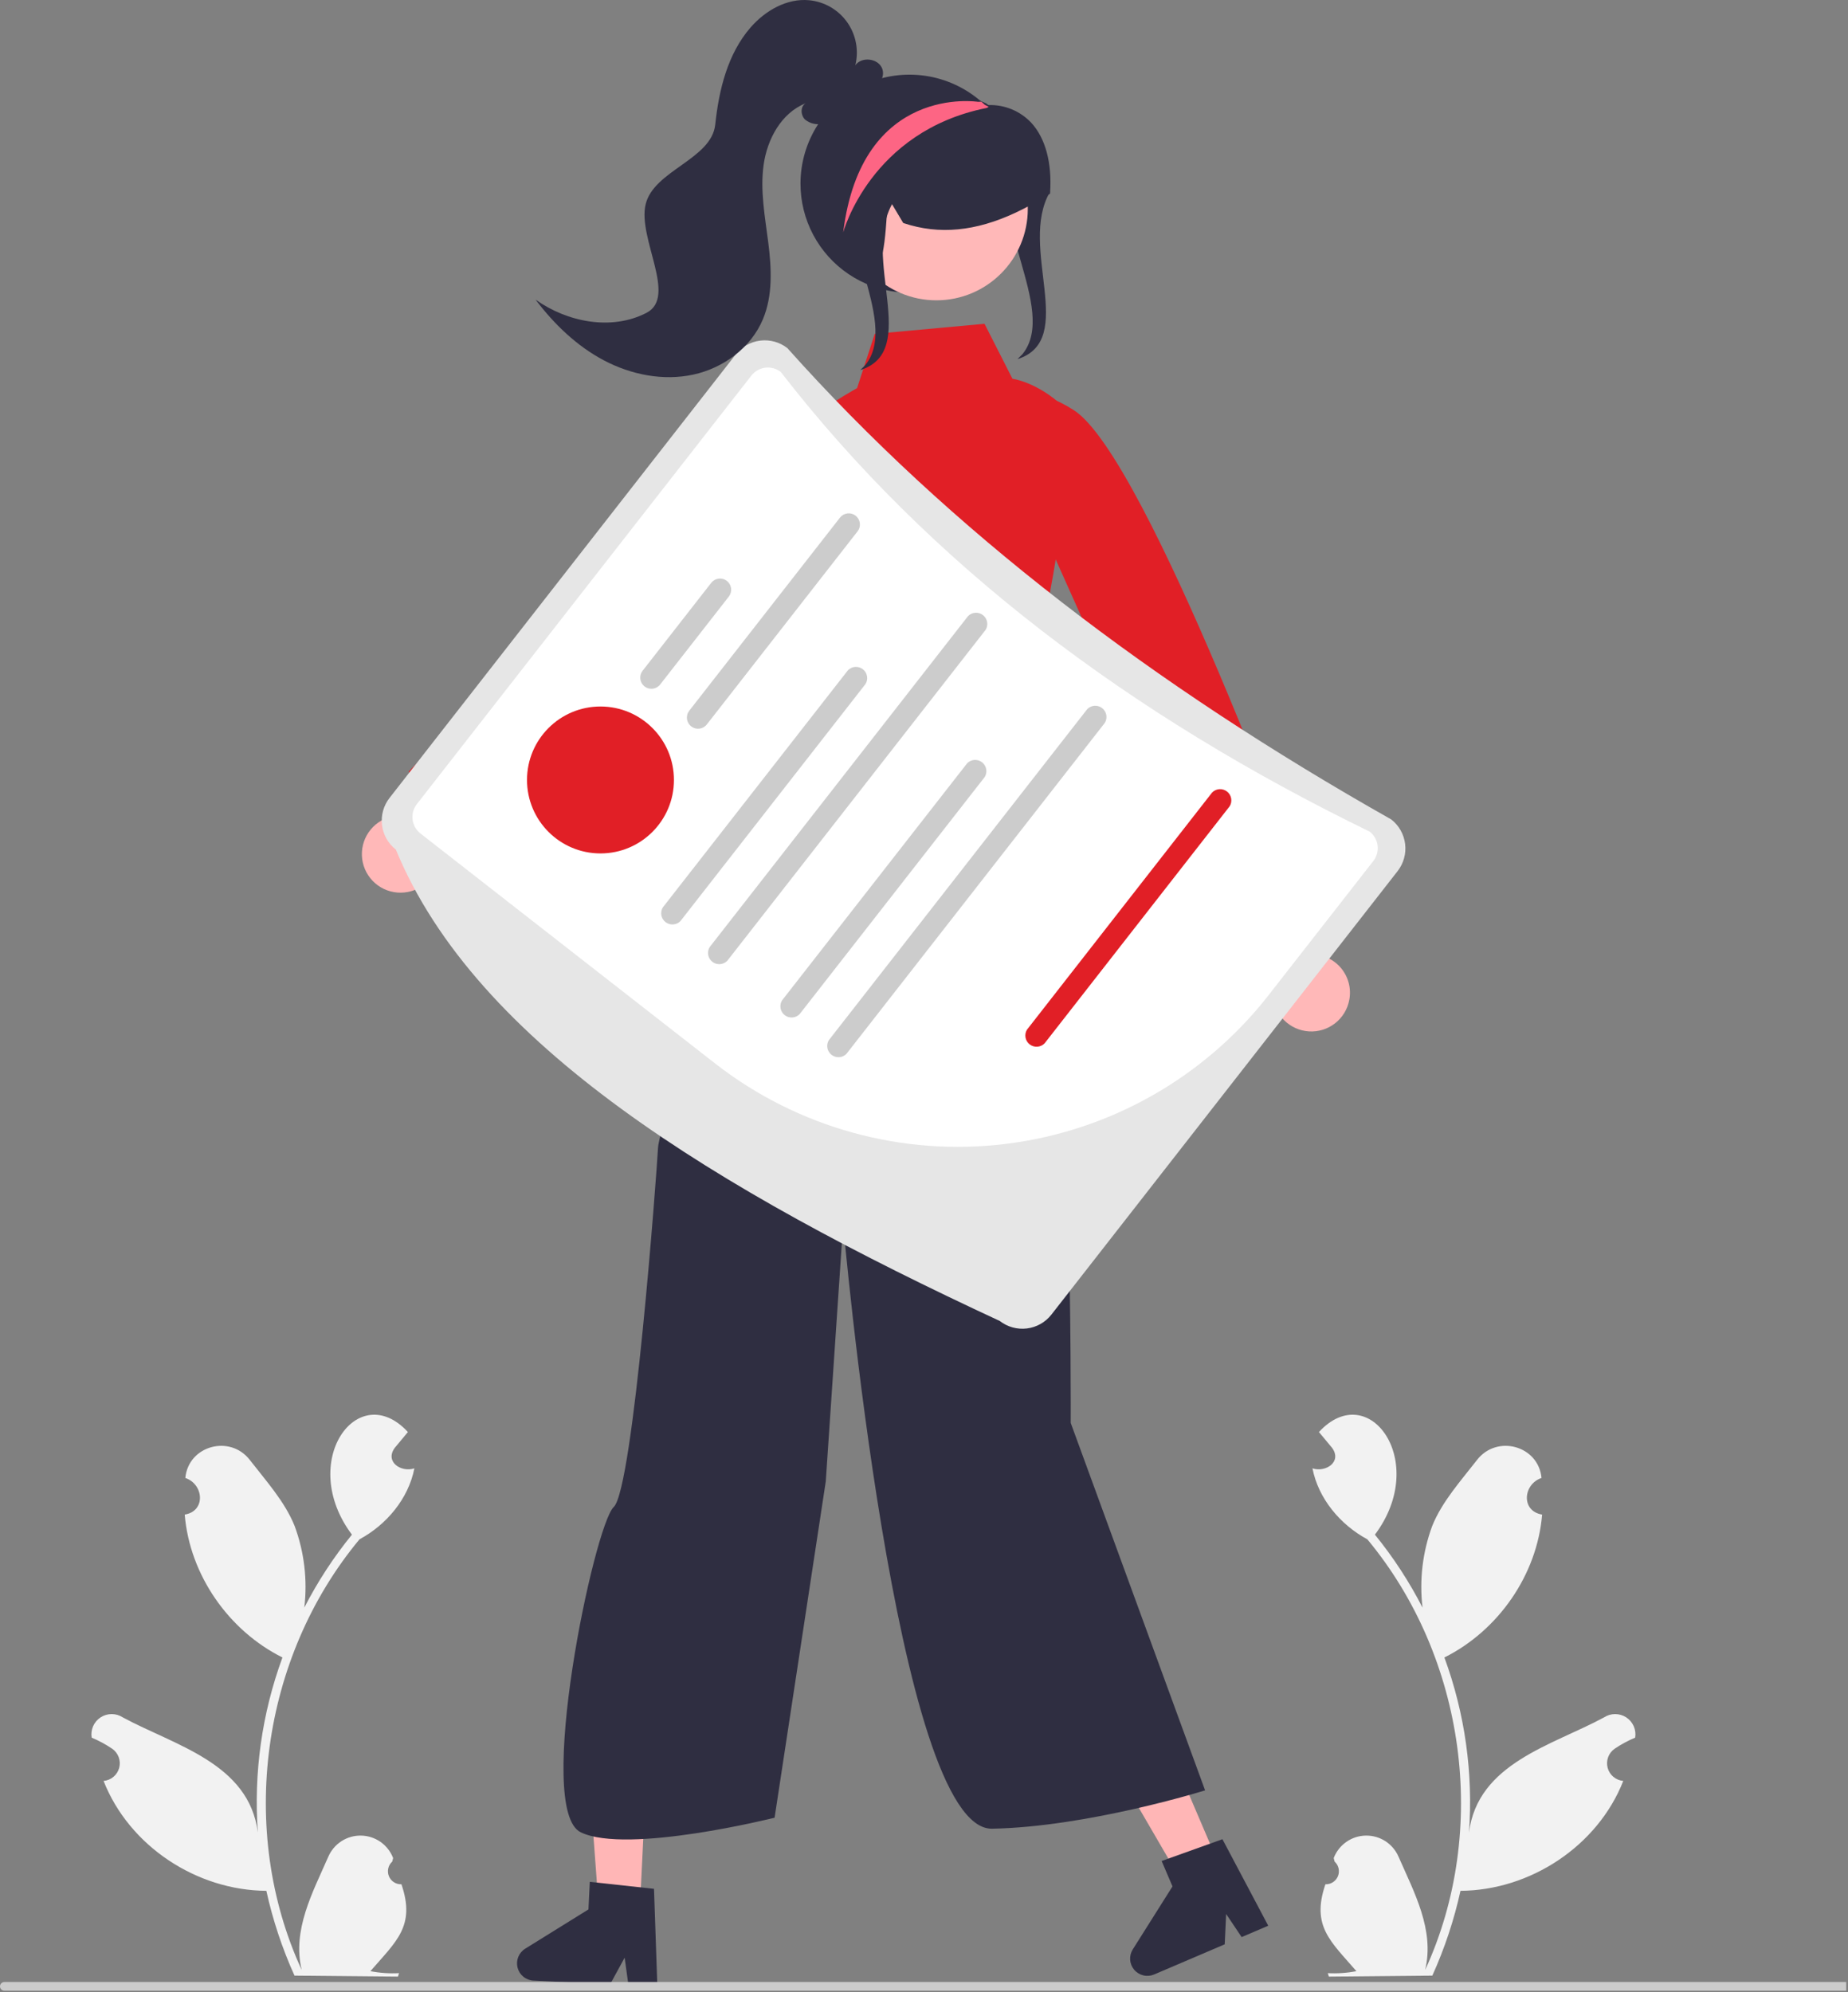 <svg width="371" height="400" viewBox="0 0 371 400" fill="none" xmlns="http://www.w3.org/2000/svg">
<rect x="0" y="0" width="371" height="400" fill="#808080" stroke="none"/>
<g clip-path="url(#clip0_1988_2)">
<path d="M210.779 38.552C204.361 49.608 216.445 68.235 204.267 72.103L205.27 71.1C212.621 62.057 197.256 42.919 204.607 33.876C205.749 32.55 206.73 31.092 207.528 29.535" fill="#2F2E41"/>
<path d="M270.879 200.743C271.089 199.637 271.054 198.498 270.777 197.406C270.5 196.315 269.986 195.298 269.273 194.426C268.56 193.554 267.665 192.85 266.65 192.362C265.635 191.874 264.525 191.614 263.399 191.601L247.536 145.514L238.756 156.706L255.528 199.769C255.631 201.662 256.426 203.452 257.761 204.798C259.096 206.144 260.878 206.954 262.77 207.074C264.663 207.195 266.533 206.616 268.028 205.449C269.522 204.283 270.536 202.608 270.879 200.743Z" fill="#FFB8B8"/>
<path d="M201.148 89.472C201.148 89.472 200.655 72.789 215.573 82.346C230.492 91.903 262.973 181.428 262.973 181.428L246.809 190.173L210.114 108.247L201.148 89.472Z" fill="#E11F26"/>
<path d="M245.162 375.404L237.713 378.587L221.889 351.369L232.884 346.67L245.162 375.404Z" fill="#FFB6B6"/>
<path d="M254.609 386.631L249.267 388.914L246.158 384.277L245.871 390.365L231.702 396.419C231.023 396.71 230.269 396.775 229.549 396.606C228.83 396.438 228.184 396.044 227.705 395.481C227.226 394.919 226.939 394.219 226.886 393.482C226.833 392.746 227.017 392.011 227.411 391.387L235.387 378.737L233.208 373.638L245.413 369.263L254.609 386.631Z" fill="#2F2E41"/>
<path d="M128.384 384.636L120.293 384.241L117.967 352.843L129.91 353.427L128.384 384.636Z" fill="#FFB6B6"/>
<path d="M131.971 398.864L126.168 398.581L125.4 393.052L122.48 398.401L107.09 397.648C106.352 397.612 105.645 397.341 105.072 396.875C104.499 396.409 104.091 395.772 103.905 395.057C103.72 394.342 103.769 393.586 104.043 392.901C104.318 392.215 104.805 391.635 105.432 391.246L118.137 383.359L118.408 377.82L131.297 379.224L131.971 398.864Z" fill="#2F2E41"/>
<path d="M266.084 378.311C266.62 378.331 267.149 378.185 267.599 377.894C268.05 377.603 268.4 377.18 268.602 376.683C268.804 376.187 268.848 375.64 268.729 375.117C268.61 374.594 268.333 374.12 267.936 373.76C267.868 373.498 267.819 373.311 267.75 373.049C268.251 371.742 269.13 370.614 270.275 369.809C271.421 369.005 272.781 368.561 274.18 368.535C275.58 368.508 276.955 368.9 278.131 369.66C279.306 370.421 280.227 371.515 280.777 372.802C283.946 380.028 288.029 387.502 286.11 395.512C299.023 367.455 294.21 332.754 274.506 309.053C269.094 306.139 264.681 300.912 263.486 294.804C266.159 295.682 269.461 293.483 267.431 290.696C266.552 289.631 265.665 288.575 264.787 287.511C274.805 276.636 287.026 293.461 276.024 308.116C279.712 312.65 282.915 317.558 285.583 322.758C284.925 317.215 285.593 311.595 287.532 306.361C289.5 301.481 293.238 297.351 296.524 293.118C300.519 287.959 308.864 290.242 309.47 296.734C305.749 297.996 305.316 303.391 309.592 304.088C308.589 316.186 300.798 327.37 289.972 332.774C294.096 344.006 295.778 355.987 294.908 367.92C296.695 353.966 311.621 350.442 322.023 344.804C322.684 344.371 323.457 344.14 324.248 344.139C325.038 344.138 325.812 344.367 326.475 344.798C327.137 345.229 327.66 345.843 327.98 346.567C328.299 347.29 328.401 348.09 328.273 348.87C326.836 349.471 325.462 350.213 324.171 351.085C323.566 351.5 323.104 352.092 322.849 352.779C322.594 353.467 322.558 354.217 322.745 354.926C322.933 355.635 323.336 356.269 323.897 356.74C324.459 357.211 325.153 357.497 325.884 357.559C320.738 370.652 307.197 379.54 293.203 379.624C291.914 385.481 290.019 391.188 287.55 396.652L266.781 396.85C266.704 396.62 266.635 396.383 266.566 396.152C268.489 396.255 270.418 396.122 272.309 395.755C267.166 389.782 263.204 386.746 266.084 378.311Z" fill="#F2F2F2"/>
<path d="M80.592 378.311C80.056 378.331 79.527 378.185 79.077 377.894C78.626 377.603 78.276 377.18 78.074 376.683C77.872 376.187 77.827 375.64 77.946 375.117C78.065 374.594 78.342 374.12 78.74 373.76C78.808 373.498 78.857 373.311 78.925 373.049C78.425 371.742 77.546 370.614 76.4 369.809C75.255 369.005 73.895 368.561 72.496 368.535C71.096 368.508 69.721 368.9 68.545 369.66C67.37 370.421 66.449 371.515 65.899 372.802C62.73 380.028 58.647 387.502 60.566 395.512C47.653 367.455 52.465 332.754 72.17 309.053C77.582 306.139 81.995 300.912 83.189 294.804C80.516 295.682 77.215 293.483 79.245 290.696C80.124 289.631 81.011 288.575 81.889 287.511C71.871 276.636 59.65 293.461 70.652 308.116C66.964 312.65 63.761 317.558 61.093 322.758C61.751 317.215 61.083 311.595 59.144 306.361C57.175 301.481 53.438 297.351 50.152 293.118C46.157 287.959 37.812 290.242 37.206 296.734C40.926 297.996 41.36 303.391 37.084 304.088C38.087 316.186 45.878 327.37 56.704 332.774C52.58 344.006 50.897 355.987 51.768 367.92C49.981 353.966 35.055 350.442 24.653 344.804C23.992 344.371 23.218 344.14 22.428 344.139C21.637 344.138 20.864 344.367 20.201 344.798C19.538 345.229 19.015 345.843 18.696 346.567C18.377 347.29 18.275 348.09 18.403 348.87C19.84 349.471 21.214 350.213 22.505 351.085C23.11 351.5 23.571 352.092 23.826 352.779C24.082 353.467 24.118 354.217 23.93 354.926C23.743 355.635 23.34 356.269 22.778 356.74C22.216 357.211 21.523 357.497 20.792 357.559C25.937 370.652 39.479 379.54 53.473 379.624C54.762 385.481 56.657 391.188 59.126 396.652L79.895 396.85C79.972 396.62 80.041 396.383 80.11 396.152C78.186 396.255 76.258 396.122 74.366 395.755C79.51 389.782 83.472 386.746 80.592 378.311Z" fill="#F2F2F2"/>
<path d="M148.826 180.54C148.826 180.54 132.371 225.382 132.106 230.4C131.84 235.418 127.147 298.875 123.212 302.562C119.276 306.249 107.244 363.412 116.606 367.883C125.968 372.354 155.505 364.947 155.505 364.947L165.78 297.424L169.271 245.693C169.271 245.693 179.898 367.511 199.171 367.152C218.445 366.794 241.932 359.455 241.932 359.455L214.955 285.681C214.955 285.681 215.336 198.343 209.083 180.727C202.83 163.111 148.826 180.54 148.826 180.54Z" fill="#2F2E41"/>
<path d="M197.649 65.009L175.613 67.028L172.063 77.925C172.063 77.925 153.622 88.053 157.705 92.654C161.788 97.255 156.792 128.262 156.792 128.262L157.92 153.431C157.92 153.431 156.708 170.869 153.08 174.887C149.452 178.904 139.961 188.756 146.667 184.043C170.182 167.516 211.283 181.461 211.283 181.461L205.411 145.498C205.411 145.498 218.748 86.617 213.485 81.645C208.222 76.672 203.256 76.043 203.256 76.043L197.649 65.009Z" fill="#E11F26"/>
<path d="M81.86 179.085C82.967 178.878 84.016 178.432 84.932 177.777C85.848 177.122 86.609 176.274 87.162 175.292C87.714 174.311 88.045 173.221 88.131 172.098C88.217 170.975 88.055 169.847 87.658 168.793L124.824 137.261L111.206 133.151L77.187 164.43C75.461 165.215 74.083 166.606 73.314 168.339C72.545 170.072 72.439 172.027 73.014 173.833C73.591 175.639 74.809 177.172 76.439 178.14C78.07 179.107 79.999 179.444 81.86 179.085Z" fill="#FFB8B8"/>
<path d="M176.248 96.606C176.248 96.606 183.571 81.608 166.04 84.17C148.509 86.732 82.029 154.924 82.029 154.924L93.155 169.552L160.343 110.02L176.248 96.606Z" fill="#E11F26"/>
<path d="M147.7 71.166L78.194 160.212C76.992 161.758 76.451 163.717 76.69 165.661C76.93 167.604 77.93 169.373 79.472 170.581C95.613 209.772 143.903 238.835 200.709 265.214C202.254 266.418 204.214 266.959 206.158 266.72C208.101 266.48 209.871 265.479 211.077 263.936L280.584 174.89C281.787 173.345 282.329 171.385 282.089 169.441C281.85 167.497 280.849 165.728 279.306 164.522C231.635 137.603 190.661 106.416 158.068 69.888C156.523 68.686 154.564 68.145 152.62 68.385C150.677 68.624 148.908 69.624 147.7 71.166Z" fill="#E6E6E6"/>
<path d="M275.706 172.864L254.549 199.969C241.625 216.426 222.714 227.101 201.945 229.66C181.177 232.22 160.24 226.456 143.707 213.629L84.415 167.348C83.537 166.662 82.966 165.656 82.829 164.55C82.692 163.444 82.999 162.329 83.682 161.449L150.847 75.403C151.534 74.526 152.541 73.958 153.648 73.822C154.754 73.687 155.868 73.996 156.747 74.682C186.74 113.411 226.888 143.551 274.98 166.97C275.857 167.656 276.426 168.662 276.562 169.767C276.698 170.871 276.39 171.985 275.706 172.864Z" fill="white"/>
<path d="M146.313 119.777L132.535 137.429C132.169 137.897 131.633 138.2 131.043 138.272C130.454 138.345 129.861 138.18 129.393 137.815C128.925 137.45 128.621 136.914 128.548 136.325C128.475 135.735 128.639 135.142 129.004 134.673L142.783 117.021C142.964 116.789 143.188 116.595 143.444 116.45C143.7 116.304 143.982 116.211 144.274 116.175C144.566 116.139 144.863 116.161 145.146 116.239C145.43 116.318 145.695 116.451 145.927 116.632C146.159 116.813 146.353 117.038 146.498 117.294C146.643 117.55 146.736 117.832 146.772 118.125C146.808 118.417 146.786 118.713 146.707 118.996C146.628 119.28 146.494 119.545 146.313 119.777Z" fill="#CCCCCC"/>
<path d="M172.16 106.683L141.901 145.449C141.72 145.68 141.495 145.874 141.239 146.019C140.983 146.164 140.702 146.257 140.41 146.293C140.118 146.329 139.822 146.307 139.538 146.229C139.255 146.15 138.99 146.017 138.758 145.836C138.526 145.655 138.332 145.43 138.187 145.174C138.042 144.918 137.949 144.636 137.913 144.345C137.877 144.053 137.899 143.757 137.978 143.473C138.056 143.19 138.19 142.925 138.371 142.693L168.63 103.927C168.81 103.695 169.035 103.5 169.291 103.355C169.547 103.21 169.829 103.116 170.121 103.08C170.413 103.044 170.71 103.065 170.994 103.144C171.277 103.222 171.543 103.356 171.775 103.537C172.007 103.718 172.201 103.943 172.346 104.199C172.491 104.456 172.584 104.738 172.62 105.03C172.656 105.322 172.633 105.619 172.554 105.902C172.476 106.186 172.342 106.451 172.16 106.683Z" fill="#CCCCCC"/>
<path d="M120.55 171.344C128.696 171.344 135.299 164.74 135.299 156.594C135.299 148.448 128.696 141.845 120.55 141.845C112.404 141.845 105.801 148.448 105.801 156.594C105.801 164.74 112.404 171.344 120.55 171.344Z" fill="#E11F26"/>
<path d="M173.764 137.321L136.6 184.933C136.212 185.328 135.693 185.566 135.14 185.603C134.588 185.639 134.042 185.471 133.605 185.13C133.169 184.79 132.873 184.3 132.774 183.756C132.676 183.211 132.781 182.649 133.07 182.177L170.234 134.565C170.622 134.17 171.141 133.932 171.694 133.895C172.246 133.859 172.792 134.027 173.229 134.368C173.665 134.708 173.961 135.197 174.06 135.742C174.158 136.287 174.053 136.849 173.764 137.321Z" fill="#CCCCCC"/>
<path d="M197.875 126.45L146.003 192.905C145.615 193.3 145.095 193.538 144.543 193.575C143.99 193.611 143.444 193.443 143.008 193.102C142.571 192.762 142.276 192.273 142.177 191.728C142.078 191.183 142.183 190.621 142.472 190.149L194.344 123.694C194.732 123.3 195.252 123.061 195.804 123.025C196.356 122.988 196.903 123.156 197.339 123.497C197.775 123.838 198.071 124.327 198.17 124.871C198.269 125.416 198.164 125.978 197.875 126.45Z" fill="#CCCCCC"/>
<path d="M197.694 155.999L160.53 203.611C160.142 204.006 159.622 204.244 159.07 204.281C158.518 204.317 157.971 204.149 157.535 203.808C157.099 203.468 156.803 202.979 156.704 202.434C156.605 201.889 156.71 201.327 156.999 200.855L194.164 153.243C194.551 152.848 195.071 152.61 195.623 152.573C196.176 152.537 196.722 152.705 197.158 153.046C197.595 153.386 197.891 153.876 197.989 154.42C198.088 154.965 197.983 155.527 197.694 155.999Z" fill="#CCCCCC"/>
<path d="M246.87 161.87L209.706 209.482C209.318 209.877 208.798 210.116 208.246 210.152C207.694 210.189 207.147 210.021 206.711 209.68C206.274 209.339 205.979 208.85 205.88 208.305C205.781 207.761 205.886 207.199 206.175 206.727L243.339 159.115C243.727 158.72 244.247 158.481 244.799 158.445C245.351 158.409 245.898 158.577 246.334 158.917C246.771 159.258 247.066 159.747 247.165 160.292C247.264 160.836 247.159 161.398 246.87 161.87Z" fill="#E11F26"/>
<path d="M221.804 145.128L169.932 211.583C169.544 211.978 169.025 212.216 168.472 212.253C167.92 212.289 167.374 212.121 166.937 211.781C166.501 211.44 166.205 210.951 166.106 210.406C166.008 209.861 166.113 209.299 166.402 208.827L218.274 142.373C218.662 141.978 219.181 141.739 219.734 141.703C220.286 141.666 220.832 141.834 221.269 142.175C221.705 142.516 222.001 143.005 222.1 143.55C222.198 144.094 222.093 144.656 221.804 145.128Z" fill="#CCCCCC"/>
<path d="M160.705 36.876C160.704 40.459 161.582 43.987 163.263 47.152C164.943 50.316 167.375 53.019 170.344 55.024C173.314 57.029 176.73 58.275 180.293 58.651C183.856 59.028 187.457 58.524 190.78 57.184C194.102 55.844 197.046 53.709 199.351 50.966C201.656 48.223 203.252 44.956 204 41.452C204.748 37.948 204.624 34.314 203.639 30.869C202.655 27.424 200.839 24.274 198.353 21.694L198.248 21.589C198.073 21.405 197.898 21.221 197.714 21.046C197.713 21.046 197.712 21.046 197.71 21.046C197.709 21.045 197.708 21.045 197.708 21.044C197.707 21.043 197.706 21.042 197.706 21.041C197.705 21.04 197.705 21.039 197.705 21.038C197.477 20.828 197.25 20.617 197.013 20.416C193.851 17.643 189.956 15.84 185.795 15.224C181.634 14.607 177.383 15.203 173.552 16.94C169.721 18.677 166.472 21.481 164.194 25.017C161.915 28.552 160.704 32.67 160.705 36.876Z" fill="#2F2E41"/>
<path d="M187.985 60.295C198.122 60.295 206.339 52.077 206.339 41.94C206.339 31.804 198.122 23.586 187.985 23.586C177.848 23.586 169.631 31.804 169.631 41.94C169.631 52.077 177.848 60.295 187.985 60.295Z" fill="#FFB8B8"/>
<path d="M168.42 46.832C166.626 38.747 169.219 29.689 174.872 24.292C177.716 21.631 181.253 19.826 185.076 19.085C188.899 18.344 192.854 18.696 196.486 20.102C196.947 20.289 197.409 20.492 197.862 20.705L198.073 20.805V20.835C198.113 20.864 198.154 20.893 198.195 20.924C198.281 21.004 198.385 21.061 198.498 21.091C200.092 21.049 201.677 21.345 203.148 21.958C204.62 22.572 205.945 23.489 207.037 24.65C209.882 27.737 211.221 32.725 210.811 38.696L210.798 38.883L210.639 38.982C208.485 40.347 206.25 41.579 203.946 42.672C195.889 46.461 188.533 47.163 181.463 44.815L181.333 44.772L178.366 39.799C177.757 43.229 178.082 54.606 174.586 55.222L168.496 47.175L168.42 46.832Z" fill="#2F2E41"/>
<path d="M129.783 62.813C136.029 59.589 127.996 47.888 129.61 41.047C131.224 34.206 142.848 32.006 143.588 25.016C144.329 18.027 146.071 10.818 150.683 5.514C153.631 2.124 157.974 -0.378 162.445 0.047C163.958 0.191 165.422 0.659 166.737 1.419C168.053 2.18 169.189 3.215 170.069 4.454C170.949 5.693 171.551 7.107 171.835 8.6C172.118 10.093 172.077 11.63 171.713 13.105C172.986 11.302 176.281 11.693 177.096 13.744C177.821 15.568 176.22 17.778 174.335 17.939C171.868 20.985 169.044 24.218 165.18 24.832C164.565 24.973 163.925 24.973 163.309 24.831C162.694 24.689 162.119 24.409 161.627 24.012C160.718 23.139 160.648 21.394 161.726 20.741C156.87 22.67 154.023 27.92 153.303 33.096C152.582 38.27 153.579 43.507 154.236 48.69C154.893 53.874 155.176 59.327 153.143 64.14C150.742 69.827 145.213 73.903 139.18 75.211C133.146 76.518 126.721 75.24 121.259 72.362C115.798 69.483 111.244 65.089 107.523 60.162C113.932 64.713 122.798 66.418 129.783 62.813Z" fill="#2F2E41"/>
<path d="M179.22 40.754C172.803 51.809 184.887 70.437 172.708 74.305L173.711 73.302C181.063 64.259 165.697 45.12 173.049 36.078C174.191 34.752 175.171 33.294 175.97 31.736" fill="#2F2E41"/>
<path d="M169.277 46.664C169.277 46.664 174.714 26.37 198.021 21.686C198.047 21.677 198.135 21.642 198.249 21.589C198.319 21.546 198.406 21.502 198.494 21.458C198.231 21.309 197.977 21.178 197.715 21.046L197.711 21.046L197.708 21.044L197.707 21.041L197.706 21.038C197.478 20.827 197.251 20.617 197.014 20.416L196.349 20.442C196.349 20.442 172.963 16.739 169.277 46.664Z" fill="#FD6584"/>
<path d="M3.88736e-06 398.806C-0 398.92 0.022 399.034 0.066 399.14C0.11 399.246 0.174 399.343 0.255 399.424C0.336 399.505 0.433 399.57 0.539 399.613C0.645 399.657 0.759 399.679 0.873 399.679H525.857C526.089 399.679 526.311 399.587 526.475 399.423C526.638 399.259 526.73 399.037 526.73 398.806C526.73 398.574 526.638 398.352 526.475 398.188C526.311 398.024 526.089 397.932 525.857 397.932H0.873C0.759 397.932 0.645 397.954 0.539 397.998C0.433 398.042 0.336 398.106 0.255 398.187C0.174 398.268 0.11 398.365 0.066 398.471C0.022 398.577 -0 398.691 3.88736e-06 398.806Z" fill="#CCCCCC"/>
</g>
<defs>
<clipPath id="clip0_1988_2">
<rect width="370.642" height="400" fill="white"/>
</clipPath>
</defs>
</svg>
